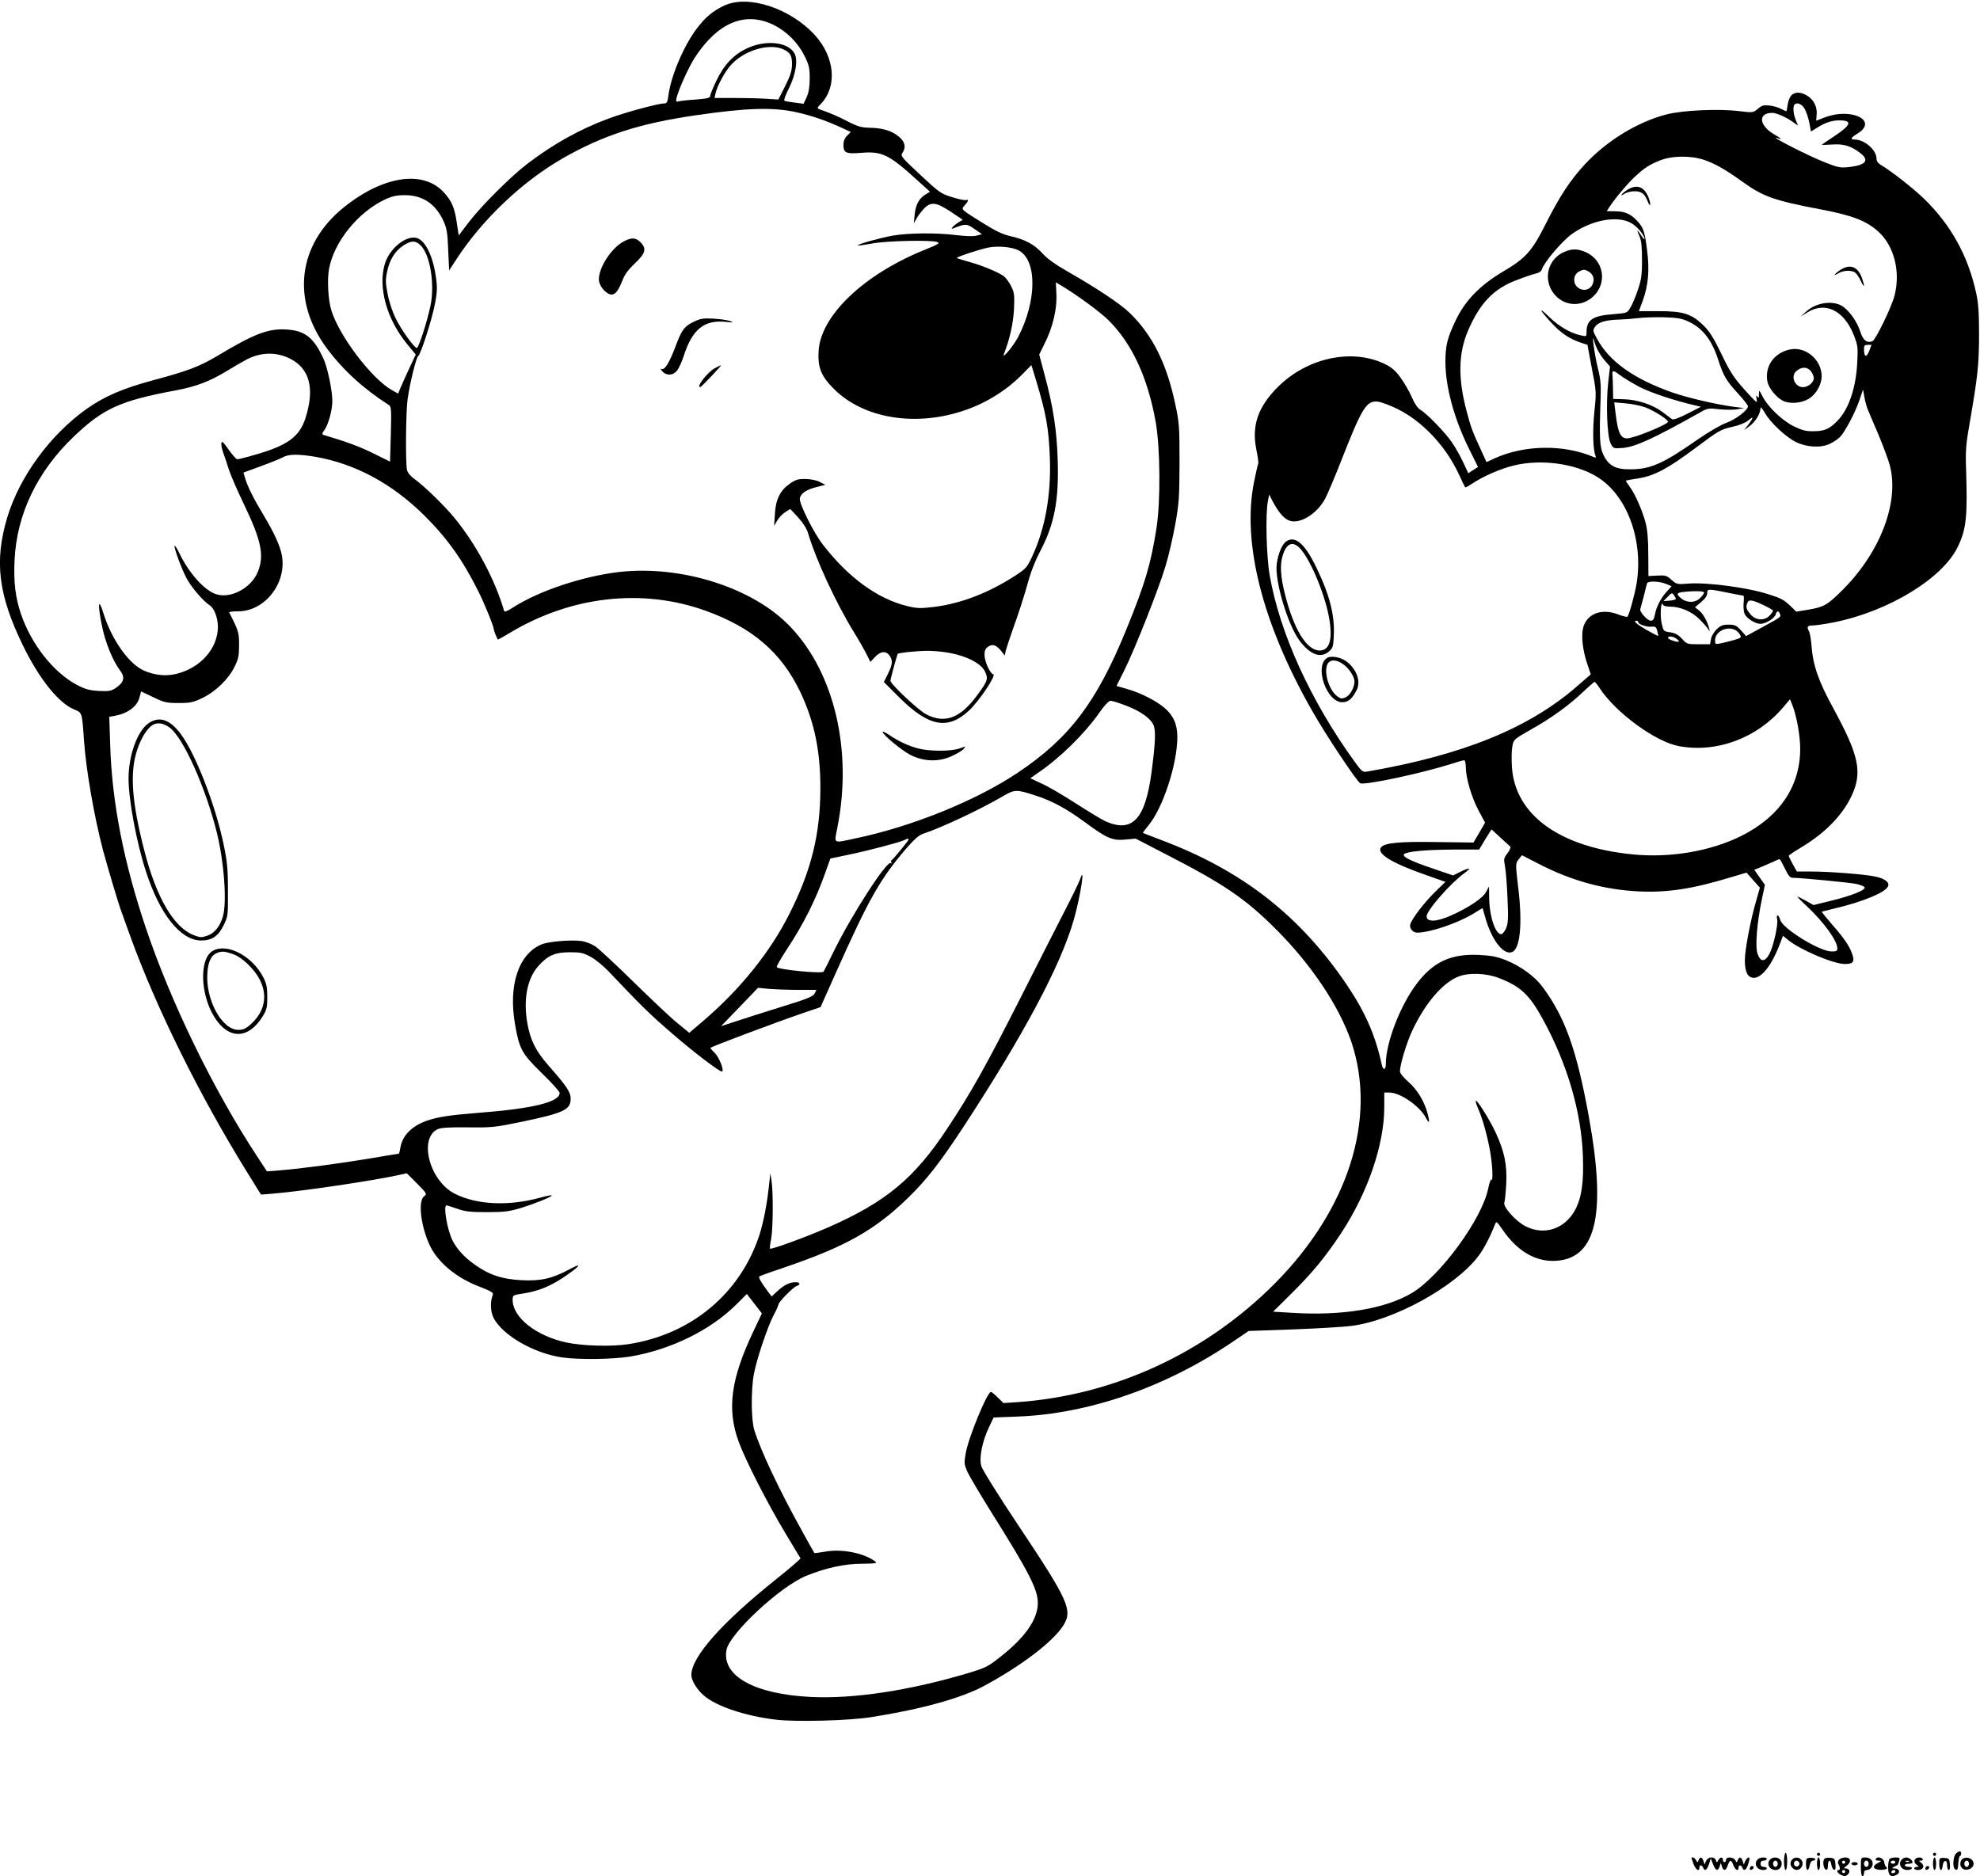 <?xml version="1.0" standalone="no"?>
<!DOCTYPE svg PUBLIC "-//W3C//DTD SVG 20010904//EN"
 "http://www.w3.org/TR/2001/REC-SVG-20010904/DTD/svg10.dtd">
<svg version="1.0" xmlns="http://www.w3.org/2000/svg"
 width="1263pt" height="1197pt" viewBox="0 0 1263 1197"
 preserveAspectRatio="xMidYMid meet">

<g transform="translate(0,1197) scale(0.1,-0.1)"
fill="#000000" stroke="none">
<path d="M4621 11935 c-73 -34 -122 -75 -177 -148 -83 -110 -164 -301 -180
-424 -6 -45 -10 -53 -28 -53 -38 0 -252 -58 -353 -96 -184 -68 -351 -161 -518
-288 -103 -78 -294 -268 -375 -374 l-64 -84 -12 79 c-14 99 -32 140 -84 197
-132 143 -388 104 -637 -97 -295 -237 -337 -594 -106 -902 105 -140 232 -255
395 -360 14 -9 15 -34 11 -185 l-5 -175 -107 53 c-87 43 -171 74 -319 118 -9
3 -7 12 9 33 23 32 49 126 49 182 0 66 -30 213 -56 269 -62 136 -118 181 -237
188 -117 7 -205 -27 -445 -171 -109 -65 -189 -95 -402 -152 -195 -52 -313
-103 -428 -184 -233 -166 -428 -433 -506 -693 -83 -278 -57 -492 99 -813 103
-213 228 -370 328 -411 52 -21 50 -17 63 -199 12 -180 63 -476 120 -695 29
-108 100 -348 120 -400 7 -19 31 -87 54 -150 167 -461 440 -1013 743 -1503
l92 -148 75 6 c193 16 641 83 800 118 l55 12 65 -65 c64 -65 65 -67 45 -82
-48 -37 -9 -255 65 -363 63 -91 167 -168 293 -215 69 -27 86 -37 81 -49 -18
-43 -16 -108 4 -148 58 -112 256 -226 438 -253 106 -15 328 -12 435 6 259 44
509 167 675 331 l68 68 48 -62 48 -62 -54 -114 c-144 -303 -170 -495 -95 -702
43 -119 183 -393 298 -585 51 -85 95 -158 97 -161 2 -4 -69 -65 -159 -137
-343 -274 -537 -493 -537 -608 0 -34 34 -91 78 -129 78 -70 267 -133 463 -156
130 -15 464 -6 604 16 320 50 580 122 725 201 238 129 436 280 502 383 62 98
36 157 -287 641 -123 184 -229 354 -235 376 -16 52 5 158 49 250 l29 61 153 6
c454 17 945 187 1374 478 l100 68 285 10 c157 6 322 16 368 22 270 33 664 250
812 445 36 48 73 119 106 202 9 23 11 21 48 -32 90 -132 201 -200 321 -200
274 1 345 282 231 914 -78 432 -153 642 -298 836 -49 66 -139 131 -231 168
-58 23 -92 30 -174 34 -178 8 -291 -44 -397 -185 -105 -139 -196 -376 -196
-509 0 -41 -17 -45 -26 -6 -40 185 -104 332 -220 505 -300 445 -669 733 -1184
927 -63 24 -117 45 -119 46 -2 2 13 22 32 45 93 108 187 393 187 567 0 81 -25
138 -83 187 -53 45 -153 96 -239 120 l-66 19 48 96 c67 133 224 530 265 670
20 65 47 184 62 266 24 134 26 173 27 394 0 228 -2 254 -27 371 -55 260 -145
441 -291 583 -58 57 -215 161 -391 261 -82 47 -134 84 -164 117 -52 58 -111
90 -204 111 -53 12 -96 33 -192 93 -123 77 -124 78 -106 99 29 32 33 44 14 39
-10 -3 -51 6 -92 19 -69 21 -81 30 -201 142 -120 112 -127 120 -114 139 25 36
17 72 -22 104 -45 38 -103 55 -184 57 -54 1 -77 7 -138 38 -63 33 -116 56
-185 80 -16 6 -16 9 9 34 106 111 90 298 -38 439 -157 172 -425 259 -577 189z
m314 -124 c84 -42 155 -113 197 -198 29 -58 33 -78 33 -143 0 -53 -6 -88 -19
-119 l-20 -43 -54 7 c-31 4 -60 9 -67 11 -7 3 3 33 28 82 43 88 58 179 35 221
-39 73 -183 89 -302 33 -86 -40 -147 -104 -196 -206 -22 -46 -40 -90 -40 -98
0 -13 -18 -17 -92 -23 -51 -3 -101 -9 -111 -12 -15 -4 -17 0 -11 24 14 56 77
194 115 254 147 226 322 299 504 210z m58 -154 c48 -21 60 -41 59 -100 -1 -40
-11 -71 -44 -137 l-43 -85 -80 5 c-44 3 -135 5 -203 5 l-124 0 6 28 c9 44 56
134 94 177 80 95 241 146 335 107z m87 -403 c91 -20 182 -51 271 -91 l76 -35
-23 -23 c-16 -16 -24 -36 -24 -58 0 -53 16 -60 114 -52 132 11 177 -11 354
-172 l84 -76 -32 -20 c-39 -25 -60 -65 -66 -130 l-5 -52 17 30 c9 17 30 45 47
63 45 47 78 43 172 -19 l76 -51 -29 -18 c-32 -20 -55 -47 -31 -37 77 31 85 31
135 -4 l48 -33 -34 -9 c-22 -6 -70 -4 -130 3 -125 16 -305 14 -405 -3 -86 -16
-230 -56 -223 -63 2 -2 45 4 94 13 94 17 370 23 412 9 20 -7 8 -14 -80 -50
-385 -155 -661 -417 -676 -642 -7 -108 15 -163 97 -245 191 -191 527 -245 842
-134 136 47 268 131 366 233 l52 53 30 -98 c64 -212 81 -305 88 -498 8 -235
-30 -447 -113 -625 -32 -70 -40 -78 -107 -122 -172 -111 -345 -178 -519 -200
-86 -10 -106 -10 -169 5 -191 46 -379 183 -542 395 -57 74 -149 258 -145 291
4 32 41 58 108 74 l55 14 -35 18 c-21 11 -58 19 -92 19 -48 1 -63 -4 -100 -30
-62 -43 -90 -100 -95 -193 l-5 -76 19 33 c10 18 33 42 51 54 l33 21 50 -54
c32 -35 55 -71 64 -102 50 -168 176 -441 293 -632 31 -49 66 -112 80 -139 l24
-49 30 32 c34 37 70 40 92 9 22 -31 20 -56 -10 -117 l-26 -52 99 -99 c187
-186 309 -209 444 -83 65 60 176 227 155 231 -21 5 -56 82 -56 125 0 28 6 40
24 52 29 19 52 10 85 -31 l20 -26 6 29 c4 15 23 73 42 128 41 113 73 211 108
336 13 47 44 123 69 170 92 174 121 326 113 583 -6 193 -29 342 -83 542 l-35
132 30 61 c58 113 86 233 79 340 l-3 60 35 -21 c105 -63 250 -170 302 -222
149 -148 249 -364 300 -648 29 -165 32 -504 5 -678 -37 -232 -72 -351 -192
-645 -189 -464 -362 -693 -692 -914 -267 -179 -677 -345 -1038 -420 -145 -31
-134 -36 -114 67 98 489 -16 984 -297 1281 -235 250 -694 397 -1094 352 -231
-27 -509 -119 -675 -225 -37 -24 -57 -32 -59 -24 -58 199 -177 423 -317 594
-62 76 -196 207 -259 251 -24 18 -41 39 -44 57 -10 48 -7 370 4 449 14 101 55
268 68 276 16 10 89 237 107 335 14 72 15 103 6 166 -19 139 -70 242 -128 253
-69 13 -170 -72 -198 -166 -45 -150 12 -354 142 -512 l55 -67 -45 -96 c-25
-54 -50 -110 -56 -125 l-11 -28 -40 22 c-129 73 -335 344 -386 508 -21 67 -28
196 -15 266 32 173 185 362 358 443 46 21 73 27 128 27 112 -1 194 -56 244
-165 21 -47 26 -74 30 -185 l6 -130 49 75 c164 251 418 492 674 639 260 149
493 224 853 276 322 47 492 52 639 19z m-2396 -850 c61 -62 91 -252 61 -389
-22 -103 -75 -265 -86 -265 -16 0 -99 115 -134 187 -21 41 -43 107 -52 156
-14 72 -15 93 -3 146 16 76 50 130 103 165 52 33 77 33 111 0z m3813 -31 c119
-62 118 -322 -3 -554 -34 -63 -108 -150 -89 -104 36 91 58 190 63 282 4 90 2
107 -18 147 -12 25 -34 54 -48 65 -39 27 -146 71 -226 92 -38 11 -71 21 -73
23 -6 5 141 54 198 66 63 13 153 5 196 -17z m-4647 -691 c126 -63 159 -192 98
-381 -38 -117 -114 -173 -317 -231 -57 -17 -109 -30 -117 -30 -7 0 -32 28 -56
62 -33 48 -44 57 -46 41 -2 -11 4 -40 13 -64 9 -24 25 -73 36 -108 12 -36 55
-135 96 -220 111 -231 130 -326 87 -431 -45 -107 -183 -176 -276 -137 -74 31
-167 138 -225 260 -13 27 -26 47 -29 45 -7 -8 43 -145 76 -207 31 -58 104
-144 148 -173 29 -19 51 -78 52 -134 1 -140 -111 -267 -269 -304 -65 -15 -133
-8 -201 21 -98 42 -208 198 -261 369 -32 102 -37 57 -9 -81 21 -107 70 -226
117 -288 32 -42 24 -74 -27 -109 -31 -21 -44 -23 -110 -20 -62 4 -87 11 -140
39 -149 79 -290 258 -356 451 -36 106 -48 204 -41 346 14 292 145 565 378 787
187 179 298 229 648 294 136 26 217 57 331 126 47 29 105 62 128 74 90 45 186
46 272 3z m166 -627 c253 -45 488 -172 693 -376 143 -142 242 -281 340 -477
39 -77 98 -221 101 -247 2 -15 23 -65 27 -65 2 0 37 19 76 43 389 234 844 286
1247 141 300 -108 484 -266 605 -519 90 -190 129 -378 128 -620 -1 -286 -58
-518 -195 -790 -125 -250 -319 -490 -557 -692 l-84 -72 -76 62 c-42 34 -167
152 -279 262 -112 110 -222 212 -244 227 -22 15 -60 30 -85 34 -67 10 -214 -2
-259 -21 -146 -61 -212 -260 -169 -508 28 -161 43 -188 171 -313 63 -61 114
-118 114 -126 0 -59 -170 -101 -525 -128 -177 -14 -254 -26 -323 -50 -96 -34
-156 -95 -168 -172 -4 -21 -8 -38 -10 -38 -2 0 -83 -13 -181 -30 -204 -34
-448 -66 -574 -76 l-86 -7 -65 99 c-275 419 -545 972 -706 1449 -142 420 -218
806 -229 1171 l-6 181 39 7 c81 16 139 59 154 117 l10 38 78 -37 c70 -34 85
-37 162 -37 76 0 92 4 153 33 84 41 165 120 203 198 25 50 29 71 29 139 0 80
-3 90 -63 208 -2 4 24 7 57 7 168 0 308 175 280 351 -9 60 -49 148 -118 263
-63 104 -101 181 -116 231 l-12 40 111 41 c61 22 125 48 141 57 38 21 99 21
211 2z m4039 -1250 c112 -20 204 -68 228 -119 22 -47 18 -60 -51 -153 -106
-145 -206 -182 -324 -120 -49 25 -228 193 -228 214 0 12 41 163 47 172 4 6
116 18 183 19 36 1 101 -5 145 -13z m1124 -335 c94 -36 154 -78 177 -121 18
-36 15 -112 -11 -309 -40 -297 -123 -385 -292 -310 -23 10 -106 60 -185 111
-79 51 -177 109 -219 128 l-77 36 50 35 c141 96 294 247 386 377 34 49 64 82
75 82 10 1 53 -13 96 -29z m-571 -576 c107 -35 194 -83 312 -169 141 -104 176
-119 259 -111 l65 6 193 -100 c363 -186 504 -281 694 -470 232 -230 412 -499
490 -730 163 -489 -20 -1066 -490 -1539 -441 -443 -1024 -712 -1638 -756 l-92
-6 -36 35 c-20 20 -39 36 -44 36 -24 0 -144 -292 -161 -392 -11 -63 -10 -70
12 -120 14 -29 81 -143 150 -253 244 -389 298 -495 298 -582 0 -104 -82 -221
-244 -347 -73 -58 -92 -67 -201 -100 -373 -111 -728 -165 -1000 -152 -362 17
-572 134 -541 300 20 105 343 405 507 472 124 51 247 78 357 78 88 1 100 3 85
14 -69 53 -210 82 -314 64 -40 -7 -73 -11 -74 -10 -2 2 -37 64 -78 139 -146
263 -263 510 -305 644 -21 63 -22 262 -3 360 18 95 85 294 123 369 18 33 33
67 34 75 4 19 94 110 116 117 26 8 22 24 -6 24 -38 0 -72 -16 -115 -55 l-39
-36 -25 33 c-41 56 -60 88 -54 94 3 4 82 32 174 63 377 129 563 234 771 435
121 117 208 229 357 456 387 592 620 1029 704 1321 43 149 76 366 40 258 -7
-19 -52 -113 -102 -209 -49 -96 -173 -339 -274 -539 -221 -436 -317 -609 -471
-841 -208 -315 -388 -466 -752 -627 -138 -61 -370 -146 -378 -139 -3 3 0 31 7
62 12 63 14 303 2 374 l-7 45 -8 -70 c-12 -119 -35 -238 -61 -321 -122 -375
-433 -636 -835 -699 -107 -17 -290 -12 -395 10 -194 41 -345 160 -345 272 0
30 1 31 68 41 92 14 170 45 255 102 109 73 129 101 37 51 -108 -58 -183 -75
-305 -68 -122 6 -206 34 -298 100 -66 47 -111 97 -140 152 -34 67 -61 225 -39
225 5 0 35 -10 68 -21 49 -18 81 -22 189 -22 111 0 142 4 216 26 91 28 205 74
198 81 -2 3 -34 -4 -71 -14 -203 -56 -407 -47 -548 25 -158 80 -231 348 -111
410 23 11 64 14 192 13 154 -2 175 0 340 34 278 58 319 78 319 149 0 42 -25
79 -140 210 -82 93 -117 162 -136 270 -27 150 -2 285 69 365 60 68 106 89 202
89 70 0 87 -4 134 -30 30 -16 82 -59 115 -94 196 -207 254 -265 380 -374 150
-132 334 -272 343 -263 12 12 -20 90 -48 119 -17 16 -29 31 -27 32 10 10 407
159 593 223 l109 37 96 215 c212 475 283 601 449 795 53 61 83 87 109 96 110
35 365 155 507 238 79 46 87 46 213 5z m-819 -291 c-44 -58 -95 -118 -102
-121 -4 -2 -4 -9 -1 -14 4 -6 2 -8 -4 -4 -26 16 -251 -333 -364 -564 -33 -69
-63 -127 -65 -129 -12 -14 -288 13 -298 29 -3 5 26 55 63 112 106 159 187 321
247 492 l32 89 110 23 c120 24 339 82 363 95 25 14 33 10 19 -8z m3771 -872
c138 -53 196 -106 283 -266 155 -284 244 -588 254 -871 6 -165 -8 -263 -48
-340 -66 -125 -200 -169 -320 -106 -63 33 -144 125 -133 151 3 9 9 62 12 119
6 123 -12 207 -68 328 -38 81 -118 209 -126 201 -3 -2 4 -25 15 -50 30 -69 58
-172 76 -271 16 -92 20 -195 8 -182 -4 4 -13 -21 -20 -56 -39 -194 -306 -559
-487 -667 -170 -101 -445 -147 -768 -126 l-117 7 117 116 c134 133 215 231
315 382 171 259 277 567 277 806 l0 94 33 0 c69 0 194 -87 233 -162 22 -42 26
-31 10 29 -21 78 -65 151 -123 202 -31 27 -53 54 -53 66 0 43 42 181 78 259
83 176 193 305 295 346 66 26 177 22 257 -9z m-4463 -76 l111 0 -12 -24 c-11
-19 -47 -34 -217 -86 -112 -35 -244 -77 -292 -93 l-88 -29 118 122 118 123 75
-7 c41 -3 125 -6 187 -6z"/>
<path d="M3979 10430 c-78 -41 -159 -165 -159 -242 0 -26 18 -59 44 -80 44
-36 71 -17 106 72 15 40 38 70 81 111 67 63 75 94 34 134 -29 30 -57 31 -106
5z"/>
<path d="M4425 9917 c-58 -27 -76 -52 -111 -144 -46 -123 -75 -169 -99 -156
-5 4 -1 -3 9 -15 26 -30 69 -29 95 4 11 14 30 55 42 92 56 174 132 234 274
218 42 -5 46 -4 25 5 -14 6 -61 13 -105 16 -70 4 -86 1 -130 -20z"/>
<path d="M4560 9621 c-47 -24 -124 -125 -92 -120 8 2 138 139 131 139 -2 0
-20 -8 -39 -19z"/>
<path d="M5630 7301 c0 -18 121 -118 177 -147 85 -43 179 -46 261 -9 34 15 69
36 78 46 17 19 16 19 -26 4 -55 -19 -189 -19 -263 0 -62 16 -130 48 -189 89
-21 14 -38 21 -38 17z"/>
<path d="M949 7357 c-72 -48 -129 -205 -129 -354 0 -135 51 -409 111 -593 89
-275 222 -440 352 -440 69 0 109 27 144 98 27 56 28 61 27 222 0 139 -5 185
-28 295 -52 250 -179 576 -272 701 -70 94 -136 117 -205 71z m132 -28 c87 -62
231 -383 303 -674 46 -189 64 -441 38 -531 -19 -65 -53 -107 -99 -123 -37 -13
-45 -13 -87 3 -127 49 -238 238 -315 538 -81 313 -94 502 -46 644 27 83 71
149 109 164 27 12 63 4 97 -21z"/>
<path d="M1359 5905 c-89 -48 -83 -280 10 -426 90 -142 215 -140 306 6 26 43
30 57 30 124 0 61 -5 86 -25 125 -69 136 -229 221 -321 171z m125 -21 c30 -10
67 -35 100 -68 129 -126 135 -272 17 -379 -33 -30 -49 -37 -81 -37 -106 0
-211 196 -197 367 5 68 25 109 60 123 32 13 48 12 101 -6z"/>
<path d="M11426 11361 c-10 -11 -20 -38 -23 -60 -3 -23 -7 -41 -8 -41 -1 0
-17 7 -35 16 -18 9 -51 19 -74 21 -35 4 -47 1 -73 -21 -30 -25 -31 -26 -119
-15 -130 16 -359 6 -464 -21 -183 -47 -381 -168 -520 -318 -94 -101 -162 -205
-251 -382 -87 -173 -127 -218 -274 -304 -143 -85 -239 -183 -298 -307 -55
-114 -67 -164 -67 -267 0 -159 55 -362 150 -554 l58 -117 -31 -20 -31 -20 -32
68 c-17 38 -50 96 -72 128 -43 64 -160 184 -203 210 -16 9 -37 40 -54 80 -15
36 -48 92 -72 125 -35 48 -57 65 -106 89 -209 97 -492 35 -677 -151 -126 -126
-167 -246 -136 -398 9 -46 15 -86 12 -90 -3 -5 -14 -55 -26 -113 -80 -388 52
-909 373 -1469 85 -150 285 -450 304 -457 33 -13 392 64 575 122 42 14 82 25
88 25 5 0 10 -20 10 -43 0 -69 36 -192 81 -277 l42 -78 -37 -64 -37 -63 -233
3 c-238 4 -332 -5 -356 -33 -33 -40 69 -102 288 -178 l122 -43 -66 -64 c-69
-68 -147 -170 -158 -206 -8 -25 16 -54 43 -54 81 0 256 59 357 120 l61 37 17
-59 c40 -144 116 -243 171 -222 51 20 67 174 41 398 -20 170 -20 166 3 196
l19 24 109 -56 c207 -107 415 -164 638 -175 186 -8 343 16 598 94 l88 26 42
-48 43 -48 -23 -81 c-37 -125 -73 -317 -73 -382 0 -73 17 -108 52 -112 53 -6
120 79 173 220 l18 48 36 -29 c81 -64 288 -151 360 -151 52 0 63 15 46 63 -17
51 -51 101 -131 192 -36 42 -65 77 -63 79 2 1 40 10 84 21 179 42 325 103 339
142 10 25 -24 50 -87 62 -70 14 -288 31 -403 31 l-92 0 -26 46 c-14 26 -26 50
-26 54 0 4 33 26 73 50 155 92 267 205 327 331 71 152 50 256 -117 563 -94
172 -129 273 -138 400 -3 37 -10 77 -15 87 -17 30 -11 39 24 39 19 0 79 9 135
20 349 70 694 281 790 483 54 113 62 190 52 502 -4 108 0 155 22 280 53 307
60 375 61 565 0 140 -4 205 -18 268 -51 239 -163 441 -337 608 -70 67 -206
173 -270 211 -19 11 -29 25 -29 41 0 55 -77 122 -140 122 -30 0 -24 12 20 39
133 82 -42 167 -210 102 -30 -11 -55 -21 -55 -21 0 0 1 17 3 39 5 49 -19 96
-61 121 -41 25 -79 25 -101 1z m84 -83 c11 -18 25 -59 31 -90 l11 -57 37 23
c54 34 94 47 139 48 89 1 83 -27 -23 -98 -47 -31 -85 -57 -85 -58 0 -1 29 0
64 2 74 5 118 -7 175 -49 70 -50 47 -83 -68 -95 -51 -6 -69 -2 -152 31 -110
43 -380 182 -296 152 30 -11 19 0 -28 27 -96 57 -102 136 -10 136 27 0 90 -28
137 -62 l27 -19 -14 35 c-16 37 -20 88 -8 99 16 16 45 4 63 -25z m-640 -328
c71 -24 137 -62 247 -141 129 -93 202 -119 493 -174 206 -39 294 -73 371 -142
101 -91 143 -255 104 -408 -17 -70 -121 -284 -141 -292 -36 -13 -60 6 -78 62
-18 58 -64 125 -107 157 -59 44 -170 31 -236 -28 l-38 -34 39 24 c116 76 238
18 301 -142 26 -66 27 -78 22 -174 -8 -162 -54 -298 -125 -371 -52 -54 -84
-68 -154 -68 -48 -1 -73 6 -125 31 -75 37 -166 124 -200 191 -22 43 -23 43
-23 14 0 -24 -2 -27 -11 -15 -8 11 -9 8 -4 -15 5 -28 3 -27 -46 25 -95 103
-118 135 -180 265 -49 101 -74 141 -114 180 -75 73 -128 90 -285 90 l-126 0
24 64 c37 104 45 198 28 328 -15 118 -23 142 -65 186 -39 42 -77 59 -137 59
l-55 1 17 26 c34 53 114 148 161 192 61 57 88 75 160 105 76 31 197 33 283 4z
m-465 -403 c38 -21 85 -78 85 -101 0 -6 -10 4 -21 22 -28 42 -32 41 -11 -5 12
-29 16 -67 16 -153 0 -97 -5 -127 -27 -191 -14 -42 -35 -92 -47 -111 -20 -35
-21 -35 -106 -42 -135 -10 -174 -36 -174 -116 0 -28 0 -28 -42 -18 -63 14
-135 57 -195 115 -72 70 -67 51 8 -31 64 -70 117 -106 190 -131 l45 -15 28
-150 c29 -148 29 -152 16 -279 -12 -119 -9 -236 7 -278 5 -13 3 -15 -13 -8
-190 81 -441 77 -630 -9 l-52 -24 -35 77 c-53 114 -65 145 -91 245 -57 211
-54 373 9 518 75 174 162 265 306 320 52 20 108 39 126 43 19 4 35 14 38 26
15 47 129 181 193 227 125 89 289 119 377 69z m360 -626 c93 -41 154 -118 195
-246 33 -102 52 -135 125 -214 36 -39 65 -76 65 -83 0 -24 -78 -84 -137 -105
-36 -13 -115 -59 -190 -111 -215 -150 -295 -186 -423 -186 -94 -1 -138 22
-172 92 -24 50 -27 104 -18 362 3 84 0 123 -18 193 -21 83 -42 242 -23 172 11
-44 37 -90 71 -129 l30 -34 -11 -96 c-16 -138 -8 -351 15 -395 17 -33 19 -33
74 -29 83 6 201 61 502 230 42 24 50 25 118 17 40 -4 92 -4 115 0 l42 8 -60 7
c-114 15 -296 57 -397 92 -245 86 -403 198 -481 343 -27 49 -28 53 -13 76 19
29 70 44 151 46 33 1 87 5 120 9 33 5 107 7 165 6 83 -2 115 -7 155 -25z
m1158 -191 c-18 -44 -33 -38 -33 13 0 22 4 27 24 27 l24 0 -15 -40z m-1466
-228 c69 -36 224 -88 355 -118 l38 -9 -86 -44 c-57 -29 -91 -41 -99 -35 -7 5
-34 26 -61 46 -61 46 -160 79 -247 81 l-67 2 -1 62 c-1 35 -2 73 -3 86 -4 37
3 38 47 4 24 -18 79 -51 124 -75z m1454 -137 c7 -16 38 -91 70 -165 31 -74 65
-164 74 -200 61 -233 -60 -552 -301 -793 -97 -97 -120 -110 -222 -127 l-74
-12 -36 35 c-44 41 -57 49 -139 75 -130 43 -392 78 -512 69 -73 -6 -76 -5
-109 24 -31 28 -40 30 -91 27 l-56 -3 -1 140 c0 100 -6 158 -18 204 -22 80
-68 184 -102 228 -14 19 -24 35 -23 37 2 1 38 8 79 14 104 17 189 62 369 197
143 107 157 115 227 131 47 10 86 26 105 41 36 31 37 22 2 -25 l-28 -36 37 27
c37 28 68 80 68 114 0 10 12 -3 29 -33 36 -62 131 -151 197 -184 70 -34 159
-39 217 -11 24 12 53 31 65 44 33 36 97 157 122 232 l24 70 8 -45 c4 -25 13
-58 19 -75z m-2999 -3 c158 -77 308 -235 391 -412 22 -47 41 -87 43 -89 2 -2
21 8 42 22 76 50 179 95 267 117 169 42 384 15 524 -67 196 -114 305 -401 261
-683 -12 -72 -49 -208 -60 -215 -3 -2 -32 5 -63 17 -103 38 -194 2 -218 -85
-14 -53 -4 -143 25 -230 l23 -69 -86 -75 c-307 -268 -728 -440 -1344 -546 -24
-4 -33 3 -75 62 -281 388 -479 822 -543 1191 -21 121 -28 392 -11 475 l8 40
23 -45 c36 -67 68 -106 102 -120 66 -28 177 38 231 137 15 27 60 134 101 238
137 350 164 392 239 382 21 -3 75 -23 120 -45z m1581 10 c55 -20 147 -78 147
-93 0 -14 -174 -88 -243 -103 -57 -13 -76 21 -93 168 l-7 59 70 -6 c38 -3 95
-14 126 -25z m134 -1127 l36 -15 -30 -33 c-37 -39 -68 -98 -77 -149 -5 -28
-12 -38 -26 -38 -21 0 -73 57 -67 74 2 6 12 43 22 81 9 39 19 76 21 83 5 17
77 15 121 -3z m418 -61 c39 -8 73 -14 76 -14 3 0 4 -22 1 -49 -2 -27 1 -58 8
-70 15 -29 68 -61 100 -61 33 0 91 36 97 61 7 23 19 25 27 2 8 -19 8 -19 -121
-89 l-95 -52 -33 37 c-29 31 -39 36 -79 36 -36 0 -51 -6 -75 -29 -17 -16 -34
-44 -37 -63 l-6 -33 -74 0 c-71 0 -75 1 -105 35 -23 25 -43 36 -75 41 -43 6
-43 7 -55 59 -11 48 -4 150 8 118 3 -8 21 -13 43 -13 68 0 141 -31 190 -80 25
-25 50 -54 57 -65 10 -17 11 -16 4 11 -13 46 -38 90 -65 111 l-24 19 39 33
c26 22 39 40 39 57 0 29 3 29 155 -2z m-175 6 c0 -6 -11 -22 -25 -35 -30 -31
-82 -33 -119 -4 -34 27 -33 37 7 42 69 8 137 7 137 -3z m-180 -41 c0 -4 -18
-9 -40 -11 l-39 -3 27 28 c25 26 28 27 39 11 7 -10 13 -21 13 -25z m558 -39
c34 -16 62 -32 62 -36 0 -4 -10 -18 -22 -31 -33 -35 -89 -32 -122 8 -27 31
-31 46 -20 73 9 23 31 20 102 -14z m-798 -109 c0 -14 56 -33 86 -29 23 2 29
-2 35 -26 5 -17 7 -31 6 -33 -2 -1 -35 16 -75 39 -66 38 -87 58 -62 58 6 0 10
-4 10 -9z m620 -51 c11 -6 24 -19 30 -30 9 -17 5 -21 -42 -34 -29 -8 -68 -18
-85 -21 -31 -6 -33 -5 -33 20 0 56 76 94 130 65z m-376 -55 c11 -8 18 -16 15
-18 -8 -7 -69 14 -69 23 0 15 32 11 54 -5z m-489 -317 c103 -156 356 -341 504
-368 242 -45 498 51 665 247 l44 52 15 -37 c27 -67 50 -196 50 -277 1 -241
-132 -438 -380 -560 -194 -96 -450 -139 -685 -116 -470 45 -756 253 -774 561
-3 47 -2 105 3 129 8 43 10 45 112 103 134 75 245 155 335 240 39 37 74 67 77
68 4 0 19 -19 34 -42z m-571 -1009 c4 -4 -3 -23 -18 -42 -24 -31 -25 -38 -16
-83 5 -27 13 -119 16 -204 6 -129 4 -161 -9 -192 -9 -21 -23 -38 -31 -38 -38
0 -76 116 -77 235 l-1 70 -19 -36 c-19 -38 -115 -102 -224 -150 -92 -41 -155
-43 -155 -5 0 37 151 210 240 275 50 36 39 40 -25 9 l-46 -23 -129 44 c-142
48 -199 76 -183 92 17 17 139 28 313 29 l165 0 39 65 40 64 55 -51 c31 -28 60
-55 65 -59z m1751 -139 c21 -45 34 -60 49 -60 54 0 369 -31 406 -39 23 -5 47
-14 53 -20 16 -16 -79 -55 -211 -87 l-114 -28 -48 27 c-26 15 -51 27 -54 27
-4 0 23 -28 59 -61 109 -102 195 -221 195 -269 0 -17 -6 -20 -37 -20 -76 0
-316 148 -328 203 -4 15 -11 27 -16 27 -5 0 -7 -11 -3 -24 8 -34 -24 -175 -50
-223 -29 -52 -56 -51 -75 2 -16 47 -4 198 28 350 l19 90 -34 48 -34 48 47 19
c27 11 62 27 78 34 17 8 33 15 36 15 3 1 18 -26 34 -59z"/>
<path d="M10384 10761 c-18 -11 -35 -25 -40 -32 -4 -7 3 -5 17 4 13 9 42 17
65 17 45 0 65 -16 84 -64 15 -40 23 -27 9 15 -26 76 -74 97 -135 60z"/>
<path d="M11744 10251 c-18 -11 -35 -25 -39 -31 -4 -7 4 -4 19 5 32 21 89 24
112 4 9 -7 25 -32 35 -54 21 -45 25 -36 8 16 -26 76 -74 97 -135 60z"/>
<path d="M11415 9740 c-101 -23 -159 -108 -141 -205 8 -40 55 -99 97 -121 44
-22 116 -18 165 11 48 28 84 91 84 146 -1 106 -105 192 -205 169z m140 -143
c8 -12 15 -29 15 -39 0 -28 -37 -58 -69 -58 -52 0 -81 69 -43 102 35 31 73 29
97 -5z"/>
<path d="M9974 10361 c-120 -55 -136 -215 -29 -297 70 -53 167 -42 229 26 79
88 51 222 -58 271 -52 23 -90 24 -142 0z m156 -121 c32 -17 43 -48 30 -81 -30
-72 -136 -33 -116 44 3 13 16 29 28 35 30 14 35 14 58 2z"/>
<path d="M8203 8515 c-25 -18 -50 -77 -59 -142 -14 -107 70 -389 146 -491 68
-89 134 -114 187 -68 25 21 28 31 31 101 7 128 -27 262 -111 434 -74 154 -136
207 -194 166z m97 -52 c68 -82 157 -301 180 -446 21 -129 0 -197 -62 -197 -83
0 -165 134 -222 361 -27 107 -32 182 -16 238 25 89 69 105 120 44z"/>
<path d="M8464 7772 c-81 -54 -2 -282 98 -282 38 0 64 22 92 78 29 57 -3 140
-72 187 -36 24 -95 33 -118 17z m106 -41 c35 -25 70 -79 70 -108 0 -39 -28
-89 -57 -102 -23 -10 -31 -9 -52 6 -60 44 -94 179 -55 218 20 19 56 14 94 -14z"/>
<path d="M12476 144 c-18 -18 -22 -89 -5 -99 15 -10 18 -4 21 43 2 23 6 42 11
42 4 0 7 7 7 15 0 19 -14 19 -34 -1z"/>
<path d="M11380 95 c0 -30 5 -55 10 -55 6 0 10 25 10 55 0 30 -4 55 -10 55 -5
0 -10 -25 -10 -55z"/>
<path d="M11590 140 c0 -5 5 -10 10 -10 6 0 10 5 10 10 0 6 -4 10 -10 10 -5 0
-10 -4 -10 -10z"/>
<path d="M12330 140 c0 -5 5 -10 10 -10 6 0 10 5 10 10 0 6 -4 10 -10 10 -5 0
-10 -4 -10 -10z"/>
<path d="M10790 115 c0 -3 7 -21 14 -40 15 -36 36 -47 36 -20 0 8 4 15 9 15 5
0 11 -7 15 -15 9 -25 24 -17 37 22 l12 37 14 -37 c17 -42 30 -47 42 -15 l8 23
7 -23 c10 -31 25 -28 37 8 14 38 22 38 36 0 12 -31 33 -41 33 -15 0 19 16 19
24 0 9 -24 23 -17 35 16 6 18 11 36 11 40 0 17 -17 8 -27 -13 l-10 -23 -7 23
c-9 26 -21 29 -31 5 -6 -17 -7 -17 -16 0 -12 21 -59 23 -59 2 0 -8 -4 -15 -10
-15 -5 0 -10 7 -10 15 0 20 -17 19 -29 -2 -9 -17 -10 -17 -16 0 -10 25 -50 22
-62 -5 l-10 -23 -7 23 c-9 26 -21 29 -31 5 -6 -17 -7 -17 -16 0 -9 16 -29 24
-29 12z"/>
<path d="M11212 108 c-27 -27 -6 -68 35 -68 13 0 23 5 23 10 0 6 -9 10 -20 10
-13 0 -20 7 -20 20 0 13 7 20 20 20 11 0 20 5 20 10 0 14 -43 13 -58 -2z"/>
<path d="M11292 108 c-27 -27 -6 -68 35 -68 29 0 48 33 33 60 -12 22 -49 27
-68 8z m48 -28 c0 -11 -7 -20 -15 -20 -8 0 -15 9 -15 20 0 11 7 20 15 20 8 0
15 -9 15 -20z"/>
<path d="M11430 105 c-15 -18 -10 -45 13 -59 34 -22 73 27 47 59 -16 19 -44
19 -60 0z m46 -16 c10 -17 -13 -36 -27 -22 -12 12 -4 33 11 33 5 0 12 -5 16
-11z"/>
<path d="M11520 78 c0 -45 15 -51 24 -8 3 18 12 30 21 30 8 0 15 4 15 9 0 5
-13 9 -30 9 -28 -1 -30 -4 -30 -40z"/>
<path d="M11590 80 c0 -22 5 -40 10 -40 6 0 10 18 10 40 0 22 -4 40 -10 40 -5
0 -10 -18 -10 -40z"/>
<path d="M11634 106 c-8 -22 -1 -59 14 -64 8 -2 12 7 12 27 0 38 17 41 22 4 2
-14 9 -28 16 -31 10 -3 12 6 10 34 -3 36 -6 39 -36 42 -21 2 -34 -2 -38 -12z"/>
<path d="M11730 105 c-6 -8 -8 -20 -4 -27 12 -19 14 -38 3 -38 -19 0 -8 -21
16 -32 21 -9 29 -9 42 4 18 18 10 38 -15 38 -13 0 -12 3 6 16 33 23 29 54 -7
54 -16 0 -34 -7 -41 -15z m40 -15 c0 -5 -4 -10 -10 -10 -5 0 -10 5 -10 10 0 6
5 10 10 10 6 0 10 -4 10 -10z m0 -60 c0 -5 -4 -10 -10 -10 -5 0 -10 5 -10 10
0 6 5 10 10 10 6 0 10 -4 10 -10z"/>
<path d="M11870 60 c0 -33 4 -60 10 -60 6 0 10 9 10 20 0 13 7 20 20 20 10 0
24 9 30 20 16 30 -4 60 -40 60 -30 0 -30 0 -30 -60z m50 20 c0 -11 -7 -20 -15
-20 -8 0 -15 9 -15 20 0 11 7 20 15 20 8 0 15 -9 15 -20z"/>
<path d="M11965 111 c-3 -7 3 -11 17 -11 22 -1 22 -2 -5 -16 -34 -18 -31 -38
7 -42 34 -4 65 6 49 16 -6 4 -13 18 -14 32 -4 26 -41 41 -54 21z"/>
<path d="M12055 112 c-6 -4 -11 -28 -11 -54 -1 -53 18 -69 55 -48 25 13 17 40
-13 40 -21 1 -21 1 -1 12 11 6 21 11 21 12 1 1 5 11 8 24 6 19 4 22 -21 22
-15 0 -33 -4 -38 -8z m35 -22 c0 -5 -7 -10 -15 -10 -8 0 -15 5 -15 10 0 6 7
10 15 10 8 0 15 -4 15 -10z m0 -60 c0 -5 -7 -10 -16 -10 -8 0 -12 5 -9 10 3 6
10 10 16 10 5 0 9 -4 9 -10z"/>
<path d="M12132 108 c-27 -27 -6 -68 34 -68 13 0 26 4 29 10 4 6 -5 10 -19 10
-14 0 -26 5 -26 10 0 6 11 10 25 10 14 0 25 4 25 8 0 14 -23 32 -40 32 -9 0
-21 -5 -28 -12z m45 -14 c-3 -3 -12 -4 -19 -1 -8 3 -5 6 6 6 11 1 17 -2 13 -5z"/>
<path d="M12213 104 c-4 -11 1 -22 12 -30 17 -13 17 -14 2 -14 -9 0 -17 -4
-17 -10 0 -5 11 -10 25 -10 33 0 45 28 20 46 -17 13 -17 14 -1 14 9 0 14 5 11
10 -10 16 -45 12 -52 -6z"/>
<path d="M12330 80 c0 -22 5 -40 10 -40 6 0 10 18 10 40 0 22 -4 40 -10 40 -5
0 -10 -18 -10 -40z"/>
<path d="M12370 79 c0 -44 17 -54 22 -12 4 39 28 42 28 4 0 -17 5 -31 11 -31
6 0 9 16 7 38 -3 34 -6 37 -35 39 -32 1 -33 0 -33 -38z"/>
<path d="M12510 101 c-16 -31 4 -63 37 -59 34 4 52 32 37 56 -16 26 -60 28
-74 3z m50 -21 c0 -11 -7 -20 -15 -20 -8 0 -15 9 -15 20 0 11 7 20 15 20 8 0
15 -9 15 -20z"/>
<path d="M11810 80 c0 -5 9 -10 20 -10 11 0 20 5 20 10 0 6 -9 10 -20 10 -11
0 -20 -4 -20 -10z"/>
<path d="M11165 59 c-10 -15 3 -25 16 -12 7 7 7 13 1 17 -6 3 -14 1 -17 -5z"/>
<path d="M12285 59 c-10 -15 3 -25 16 -12 7 7 7 13 1 17 -6 3 -14 1 -17 -5z"/>
</g>
</svg>
